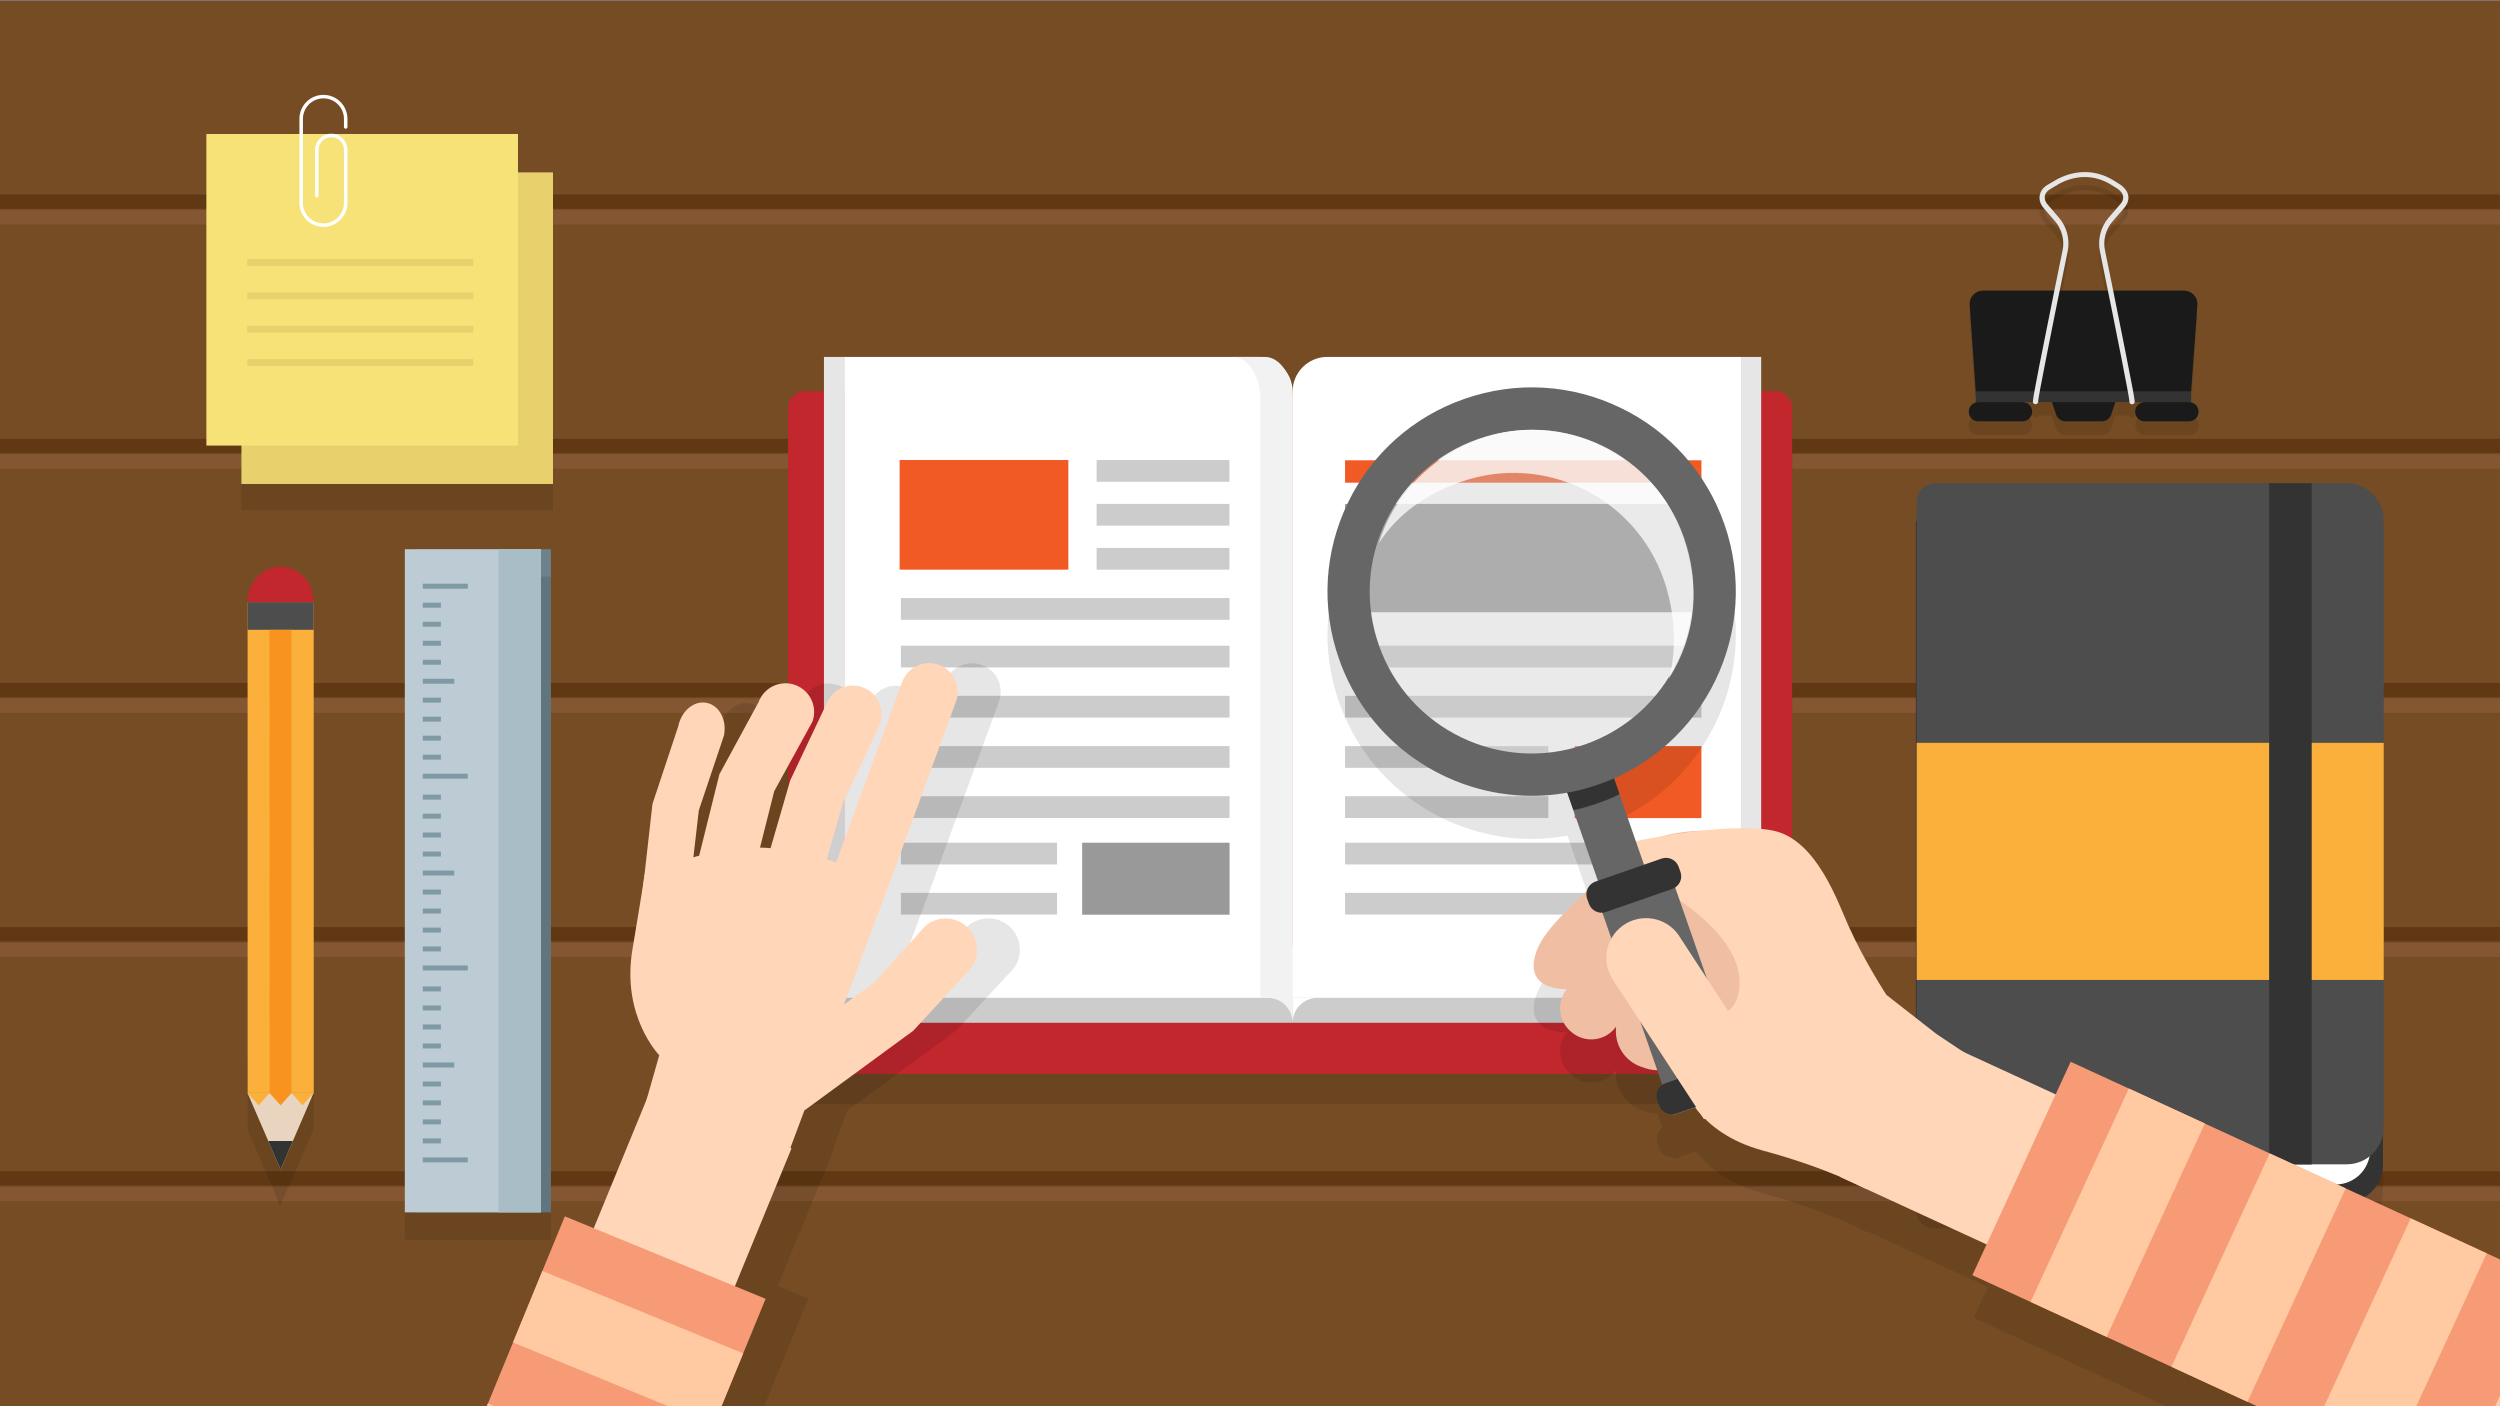 <?xml version="1.0" encoding="utf-8"?>
<!-- Generator: Adobe Illustrator 19.2.0, SVG Export Plug-In . SVG Version: 6.00 Build 0)  -->
<svg version="1.1" id="Layer_1" xmlns="http://www.w3.org/2000/svg" xmlns:xlink="http://www.w3.org/1999/xlink" x="0px" y="0px"
	 viewBox="0 0 1920 1080" style="enable-background:new 0 0 1920 1080;" xml:space="preserve">
<rect x="0" y="0" width="1920" height="1080" fill="#808080" stroke="none"/>
<style type="text/css">
	.st0{fill:#754C24;}
	.st1{fill:#603813;}
	.st2{fill:#845732;}
	.st3{opacity:0.1;}
	.st4{fill:#333333;}
	.st5{fill:#FFFFFF;}
	.st6{fill:#4D4D4D;}
	.st7{fill:#FBB03B;}
	.st8{fill:#1A1A1A;}
	.st9{fill:#E6E6E6;}
	.st10{fill:#C1272D;}
	.st11{fill:#CCCCCC;}
	.st12{fill:#F2F2F2;}
	.st13{fill:#F15A24;}
	.st14{fill:#999999;}
	.st15{fill:#6C828C;}
	.st16{fill:#BDCCD4;}
	.st17{fill:#A8BDC6;}
	.st18{fill:none;stroke:#7F99A5;stroke-width:3.818;stroke-miterlimit:10;}
	.st19{fill:#E8D4BF;}
	.st20{fill:#F7931E;}
	.st21{fill:#E8D06D;}
	.st22{fill:#F7E277;}
	.st23{fill:none;stroke:#FFFFFF;stroke-width:2.696;stroke-linecap:round;stroke-miterlimit:10;}
	.st24{fill:#EFBEA3;}
	.st25{fill:#FFD6B8;}
	.st26{opacity:0.34;fill:#F2F2F2;}
	.st27{fill:#666666;}
	.st28{opacity:0.74;fill:#FFFFFF;}
	.st29{fill:#F69B76;}
	.st30{fill:#FFC9A1;}
</style>
<g>
	<rect y="0.6" class="st0" width="1920" height="1081"/>
	<g>
		<rect y="149.4" class="st1" width="1920" height="11"/>
		<rect y="161.4" class="st2" width="1920" height="11"/>
	</g>
	<g>
		<rect y="337" class="st1" width="1920" height="11"/>
		<rect y="348.9" class="st2" width="1920" height="11"/>
	</g>
	<g>
		<rect y="524.5" class="st1" width="1920" height="11"/>
		<rect y="536.4" class="st2" width="1920" height="11"/>
	</g>
	<g>
		<rect y="712" class="st1" width="1920" height="11"/>
		<rect y="724" class="st2" width="1920" height="11"/>
	</g>
	<g>
		<rect y="899.5" class="st1" width="1920" height="11"/>
		<rect y="911.5" class="st2" width="1920" height="11"/>
	</g>
</g>
<path class="st3" d="M240.9,511.3l0-21.3h-0.1c-0.1-15-11.4-26.8-25.4-26.8c-14,0-25.3,11.8-25.4,27.8H190l0,0h0.1l0,0l0.1,376.6
	l15.9,36.7v0l9,21.9v0l8.7-19.7l1.2-2.4l15.9-37.1h0.2L240.9,511.3z"/>
<path class="st3" d="M1681.1,319h1.1l0.6-8.4l0,0l4.7-66.5c0.4-5.9-4.3-11-10.2-11h-54.5c-2.5-12-4.8-23.4-6.3-31.1
	c-1.6-7.8,0.6-16.1,5.8-22.1l8.9-10.2c2.5-2.9,3.6-5.9,3.3-8.9c-0.4-3.2-2.3-6.2-5.9-8.8c0,0-0.1-0.1-0.1-0.1l-6.1-3.8
	c-13.3-7.7-28.3-7.9-42.5-0.5l-7.4,4.3c-4.4,2.6-5.7,5.9-6.1,8.2c-0.5,3.4,0.6,6.8,3.1,9.8l8.7,10.1c5.2,6,7.4,14.2,5.8,22
	c-1.6,7.6-3.8,19.1-6.3,31.1h-54.9c-5.9,0-10.6,5.1-10.2,11l5.2,74l0,1h1.5c-4.1,0-7.4,3.4-7.4,7.5s3.3,7.5,7.4,7.5h33.9
	c4.1,0,7.4-3.4,7.4-7.5s-3.3-7.5-7.4-7.5h8.1c0.1,1,0.4,0.9,0.9,1.2c0.3,0.2,0.7,0.3,1.1,0.3c0.4,0,0.8-0.1,1.2-0.3
	c0.4-0.3,0.7-1.1,0.8-1.1h10.6l3.2,9.7c1.1,3.1,4,5.3,7.3,5.3h27.7c3.3,0,6.2-2.2,7.3-5.3l3.2-9.7h10.7c0.1,0,0.4,0.8,0.8,1.1
	c0.7,0.5,1.6,0.5,2.3,0.1c0.5-0.3,0.8-0.2,0.9-1.2h8c-4.1,0-7.4,3.4-7.4,7.5s3.3,7.5,7.4,7.5h33.9c4.1,0,7.4-3.4,7.4-7.5
	S1685.2,319,1681.1,319z M1588,202.7c1.8-9-0.7-18.5-6.7-25.5l-8.7-10.1c-1.8-2.1-2.6-4.4-2.2-6.5c0.3-2.1,1.8-4,4.2-5.4l7.3-4.3
	c12.8-6.7,26.4-6.6,38.5,0.4l6,3.7c2.6,1.9,4,3.9,4.2,6c0.2,1.9-0.6,3.9-2.3,5.9l-8.9,10.3c-6,7-8.5,16.4-6.7,25.5
	c2.2,10.8,4.3,21.3,6.2,30.3h-37C1583.7,224,1585.8,213.5,1588,202.7z"/>
<g>
	<path class="st3" d="M1801.6,943.3h-316.5c-7.6,0-13.7-6.1-13.7-13.7V420.1h330.2c15.7,0,28.5,12.8,28.5,28.5v466.1
		C1830.1,930.5,1817.3,943.3,1801.6,943.3z"/>
	<path class="st4" d="M1801.6,923.3h-316.5c-7.6,0-13.7-6.1-13.7-13.7V400.1h330.2c15.7,0,28.5,12.8,28.5,28.5v466.1
		C1830.1,910.5,1817.3,923.3,1801.6,923.3z"/>
	<path class="st5" d="M1793.6,909.7h-317.4V405.6h317.4c14.8,0,26.7,12,26.7,26.7V883C1820.3,897.8,1808.4,909.7,1793.6,909.7z"/>
	<path class="st6" d="M1802.2,894.2h-315.9c-7.9,0-14.3-6.4-14.3-14.3V385.4c0-7.9,6.4-14.3,14.3-14.3h315.9
		c15.7,0,28.5,12.8,28.5,28.5v466.1C1830.7,881.5,1818,894.2,1802.2,894.2z"/>
	<rect x="1472" y="570.5" class="st7" width="358.7" height="182.1"/>
	<rect x="1742.7" y="371.1" class="st4" width="32.7" height="523.2"/>
	<polygon class="st7" points="1519.4,898.8 1519.4,941.2 1540.9,928.5 1562.3,941.2 1562.3,898.8 	"/>
	<rect x="1472" y="868.2" class="st6" width="25.5" height="41.8"/>
</g>
<g>
	<path class="st8" d="M1682.2,308.6h-164.3l-5.2-74.5c-0.4-5.9,4.3-10.9,10.2-10.9h154.5c5.9,0,10.6,5,10.2,10.9L1682.2,308.6z"/>
	<path class="st8" d="M1553.3,323.6h-33.9c-4.1,0-7.4-3.3-7.4-7.4l0,0c0-4.1,3.3-7.4,7.4-7.4h33.9c4.1,0,7.4,3.3,7.4,7.4l0,0
		C1560.7,320.3,1557.3,323.6,1553.3,323.6z"/>
	<path class="st8" d="M1614.1,323.6h-27.7c-3.3,0-6.2-2.1-7.3-5.2l-3.2-9.6h48.7l-3.2,9.6C1620.3,321.6,1617.4,323.6,1614.1,323.6z"
		/>
	<path class="st8" d="M1681.1,323.6h-33.9c-4.1,0-7.4-3.3-7.4-7.4l0,0c0-4.1,3.3-7.4,7.4-7.4h33.9c4.1,0,7.4,3.3,7.4,7.4l0,0
		C1688.5,320.3,1685.2,323.6,1681.1,323.6z"/>
	<polygon class="st4" points="1682.2,308.8 1517.9,308.8 1517.4,300.5 1682.8,300.5 	"/>
	<path class="st9" d="M1563.3,310.4c-0.4,0-0.8-0.1-1.1-0.3c-1.4-0.9-1.4-0.9,1.4-15.7c1.4-7.6,3.5-18.4,6.3-32.1
		c5-25.2,11-54.8,14.2-70.2c1.6-7.8-0.6-16.1-5.8-22.1l-8.7-10.1c-2.6-3-3.7-6.4-3.1-9.8c0.4-2.3,1.7-5.6,6.1-8.2l7.4-4.3
		c14.1-7.4,29.2-7.3,42.5,0.5l6.1,3.8c0,0,0.1,0.1,0.1,0.1c3.5,2.6,5.5,5.6,5.9,8.8c0.3,3-0.8,6.1-3.3,9l-8.9,10.3
		c-5.2,6-7.4,14.3-5.8,22.1c3.2,15.4,9.2,45.1,14.2,70.2c2.7,13.7,4.8,24.5,6.3,32.1c2.8,14.8,2.8,14.8,1.4,15.7
		c-0.7,0.4-1.6,0.4-2.3-0.1c-0.7-0.5-0.9-1.3-0.8-2c-0.4-4.4-8.8-47.3-22.7-115.3c-1.8-9,0.7-18.6,6.7-25.6l8.9-10.3
		c1.8-2,2.5-4,2.3-5.9c-0.2-2.1-1.6-4.1-4.2-6l-6-3.7c-12-7-25.7-7.1-38.5-0.4l-7.3,4.3c-2.4,1.4-3.8,3.3-4.2,5.4
		c-0.3,2.2,0.4,4.5,2.2,6.5l8.7,10.1c6,7,8.5,16.5,6.7,25.6c-13.9,68-22.3,110.8-22.7,115.2c0.1,0.7-0.1,1.5-0.8,2
		C1564.1,310.3,1563.7,310.4,1563.3,310.4z"/>
</g>
<g>
	<path class="st3" d="M1363.2,847.9H618.4c-7.3,0-13.2-5.9-13.2-13.2V336.6c0-7.3,5.9-13.2,13.2-13.2h744.8
		c7.3,0,13.2,5.9,13.2,13.2v498.1C1376.4,842,1370.5,847.9,1363.2,847.9z"/>
	<path class="st10" d="M1363.2,824.8H618.4c-7.3,0-13.2-5.9-13.2-13.2V313.6c0-7.3,5.9-13.2,13.2-13.2h744.8
		c7.3,0,13.2,5.9,13.2,13.2v498.1C1376.4,819,1370.5,824.8,1363.2,824.8z"/>
	<rect x="632.8" y="726.4" class="st11" width="719.8" height="59.1"/>
	<path class="st5" d="M992.7,766.3H648.3V274.1h317.7c14.7,0,26.7,11.9,26.7,26.7V766.3z"/>
	<path class="st12" d="M971.4,274.1h-24.8c11.8,0,21.3,14.4,21.3,32.1v460.1h24.8V306.2C992.7,288.5,983.2,274.1,971.4,274.1z"/>
	<path class="st5" d="M1337.1,766.3H992.7V300.8c0-14.7,11.9-26.7,26.7-26.7h317.7V766.3z"/>
	<rect x="690.9" y="353.3" class="st13" width="129.6" height="84.2"/>
	<path class="st12" d="M992.7,785.6v-19.2h-19.2C984.1,766.3,992.7,774.9,992.7,785.6L992.7,785.6z"/>
	<path class="st5" d="M992.7,785.6v-19.2h19.2C1001.3,766.3,992.7,774.9,992.7,785.6L992.7,785.6z"/>
	<polygon class="st9" points="648.3,766.3 632.8,785.6 632.8,274.1 648.3,274.1 	"/>
	<polygon class="st9" points="1337.1,766.3 1352.6,785.6 1352.6,274.1 1337.1,274.1 	"/>
	<rect x="1033" y="387" class="st14" width="273.7" height="83.2"/>
	<rect x="1033" y="353.5" class="st13" width="273.7" height="17.2"/>
	<rect x="1033" y="495.9" class="st11" width="273.7" height="16.7"/>
	<rect x="1033" y="534.4" class="st11" width="273.7" height="16.7"/>
	<rect x="1033" y="647.2" class="st11" width="273.7" height="16.7"/>
	<rect x="1033" y="685.7" class="st11" width="273.7" height="16.7"/>
	<rect x="1033" y="573" class="st11" width="156.1" height="16.7"/>
	<rect x="1033" y="611.5" class="st11" width="156.1" height="16.7"/>
	<rect x="691.9" y="495.9" class="st11" width="252.4" height="16.7"/>
	<rect x="691.9" y="534.4" class="st11" width="252.4" height="16.7"/>
	<rect x="842.2" y="420.8" class="st11" width="102" height="16.7"/>
	<rect x="842.2" y="387" class="st11" width="102" height="16.7"/>
	<rect x="842.2" y="353.3" class="st11" width="102" height="16.7"/>
	<rect x="691.9" y="459.3" class="st11" width="252.4" height="16.7"/>
	<rect x="691.9" y="647.2" class="st11" width="119.9" height="16.7"/>
	<rect x="691.9" y="685.7" class="st11" width="119.9" height="16.7"/>
	<rect x="691.9" y="573" class="st11" width="252.4" height="16.7"/>
	<rect x="691.9" y="611.5" class="st11" width="252.4" height="16.7"/>
	<rect x="1209.4" y="573" class="st13" width="97.3" height="55.3"/>
	<rect x="831.1" y="647.2" class="st14" width="113.2" height="55.3"/>
</g>
<g>
	<rect x="318.6" y="421.8" class="st15" width="104.5" height="509.3"/>
	<rect x="310.9" y="442.9" class="st3" width="112.1" height="509.3"/>
	<rect x="310.9" y="421.8" class="st16" width="104.5" height="509.3"/>
	<rect x="382.8" y="421.8" class="st17" width="32.6" height="509.3"/>
	<line class="st18" x1="324.7" y1="450.2" x2="359.3" y2="450.2"/>
	<line class="st18" x1="324.7" y1="596.1" x2="359.3" y2="596.1"/>
	<line class="st18" x1="324.7" y1="523.2" x2="348.9" y2="523.2"/>
	<line class="st18" x1="324.7" y1="464.8" x2="338.6" y2="464.8"/>
	<line class="st18" x1="324.7" y1="479.4" x2="338.6" y2="479.4"/>
	<line class="st18" x1="324.7" y1="494" x2="338.6" y2="494"/>
	<line class="st18" x1="324.7" y1="508.6" x2="338.6" y2="508.6"/>
	<line class="st18" x1="324.7" y1="537.7" x2="338.6" y2="537.7"/>
	<line class="st18" x1="324.7" y1="552.3" x2="338.6" y2="552.3"/>
	<line class="st18" x1="324.7" y1="566.9" x2="338.6" y2="566.9"/>
	<line class="st18" x1="324.7" y1="581.5" x2="338.6" y2="581.5"/>
	<line class="st18" x1="324.7" y1="743.4" x2="359.3" y2="743.4"/>
	<line class="st18" x1="324.7" y1="670.5" x2="348.9" y2="670.5"/>
	<line class="st18" x1="324.7" y1="612.2" x2="338.6" y2="612.2"/>
	<line class="st18" x1="324.7" y1="626.8" x2="338.6" y2="626.8"/>
	<line class="st18" x1="324.7" y1="641.3" x2="338.6" y2="641.3"/>
	<line class="st18" x1="324.7" y1="655.9" x2="338.6" y2="655.9"/>
	<line class="st18" x1="324.7" y1="685.1" x2="338.6" y2="685.1"/>
	<line class="st18" x1="324.7" y1="699.7" x2="338.6" y2="699.7"/>
	<line class="st18" x1="324.7" y1="714.3" x2="338.6" y2="714.3"/>
	<line class="st18" x1="324.7" y1="728.8" x2="338.6" y2="728.8"/>
	<line class="st18" x1="324.7" y1="890.8" x2="359.3" y2="890.8"/>
	<line class="st18" x1="324.7" y1="817.9" x2="348.9" y2="817.9"/>
	<line class="st18" x1="324.7" y1="759.5" x2="338.6" y2="759.5"/>
	<line class="st18" x1="324.7" y1="774.1" x2="338.6" y2="774.1"/>
	<line class="st18" x1="324.7" y1="788.7" x2="338.6" y2="788.7"/>
	<line class="st18" x1="324.7" y1="803.3" x2="338.6" y2="803.3"/>
	<line class="st18" x1="324.7" y1="832.5" x2="338.6" y2="832.5"/>
	<line class="st18" x1="324.7" y1="847" x2="338.6" y2="847"/>
	<line class="st18" x1="324.7" y1="861.6" x2="338.6" y2="861.6"/>
	<line class="st18" x1="324.7" y1="876.2" x2="338.6" y2="876.2"/>
</g>
<g>
	
		<rect x="190.1" y="462.6" transform="matrix(-1 1.121602e-04 -1.121602e-04 -1 431.128 1301.955)" class="st7" width="50.8" height="376.9"/>
	<path class="st10" d="M215.5,435.2c-14,0-25.4,11.9-25.4,27.4l50.7,0C240.8,447.1,229.5,435.2,215.5,435.2z"/>
	
		<rect x="190.1" y="462.6" transform="matrix(-1 1.121602e-04 -1.121602e-04 -1 431.068 946.275)" class="st6" width="50.8" height="21.2"/>
	<polygon class="st19" points="190.1,839.4 240.8,839.4 215.5,898.2 	"/>
	<polygon class="st4" points="206,876.3 215.5,898.2 224.9,876.3 	"/>
	
		<rect x="207" y="483.7" transform="matrix(-1 1.121602e-04 -1.121602e-04 -1 430.949 1323.127)" class="st20" width="16.9" height="355.7"/>
	<polygon class="st7" points="240.8,839.4 232.3,848.9 223.9,839.4 	"/>
	<polygon class="st20" points="223.9,839.4 215.5,848.9 207,839.4 	"/>
	<polygon class="st7" points="207,839.4 198.6,848.9 190.1,839.4 	"/>
</g>
<g>
	<rect x="185.4" y="152.5" class="st3" width="239.3" height="239.3"/>
	<rect x="185.4" y="132.4" class="st21" width="239.3" height="239.3"/>
	<rect x="158.5" y="102.9" class="st22" width="239.3" height="239.3"/>
	<path class="st23" d="M243.3,150.3v-35.2c0-6.1,5-11.1,11.1-11.1h0c6.1,0,11.1,5,11.1,11.1v40.7c0,9.5-7.7,17.1-17.1,17.1h0
		c-9.5,0-17.1-7.7-17.1-17.1V91.3c0-9.5,7.7-17.1,17.1-17.1h0c9.5,0,17.1,7.7,17.1,17.1v6.2"/>
	<rect x="189.9" y="275.8" class="st21" width="173.6" height="5.2"/>
	<rect x="189.9" y="250.2" class="st21" width="173.6" height="5.2"/>
	<rect x="189.9" y="224.6" class="st21" width="173.6" height="5.2"/>
	<rect x="189.9" y="199" class="st21" width="173.6" height="5.2"/>
</g>
<g>
	<path class="st3" d="M2052.3,1060.5l-33.3-15.3l0,0l-58.4-26.9l0,0l-49.9-23l0,0l-58.4-26.9l0,0l-49.9-23l0,0l-58.4-26.9l0,0
		l-49.9-23l0,0l-58.4-26.9l0,0l-44.6-20.5l-11.5,25l-75.6-34.8l-16.8-11.2l-38.4-30c0,0-16.7-25.4-29.1-52.9
		c-8.1-17.9-24.5-66.5-58-73.3c-14.5-2.9-35-2.1-54.6,0.1c-10.1,0.3-20.4,1.5-30.2,4.2c-8.6,1.4-15.8,2.8-20.5,3.8l-12.5-36
		c0,0,0,0,0,0l-4.2-12.1c73.9-32.6,111.8-117.4,84.7-195c-13.8-39.6-42.1-71.4-79.8-89.6c-37.7-18.2-80.2-20.7-119.8-6.9
		c-39.6,13.8-71.4,42.1-89.6,79.8c-18.2,37.7-20.7,80.3-6.9,119.8c22.5,64.6,83.3,105.3,148.2,105.3c9.1,0,18.2-0.9,27.3-2.5
		l4.6,13.3c0,0,0,0,0,0l18.9,54.2c-0.1,0-0.1,0.1-0.2,0.2l-1.8,0.6c-3.4,1.2-5.8,4-6.6,7.3c-23.4,22.2-35.4,35-39.4,48.7
		c-8.4,28.3,24.1,26.7,24.1,26.7l0,0c-8.1,10.1-6.5,24.9,3.7,33l0.6,0.5c10.2,8.1,25,6.3,33-4l0.6-0.7c-1.6,13.5,6.4,26.4,19.3,30.8
		l3.6,1.2c2.9,1,5.9,1.4,8.8,1.4l3.9,11.1c-3.8,2.6-5.5,7.4-3.9,11.9l1.4,3.9c1.6,4.5,5.9,7.2,10.5,6.9l0.5,1.3l17-5.9
		c1.4,1.8,2.9,3.6,4.6,5.4l2,3l0.6-0.4c9.3,9.2,23.4,18.7,44.4,24.3c51.4,13.9,79.5,29.6,79.5,29.6l0.4-0.5l92.9,42.8l-10.9,23.6
		l81.7,37.6l21.3,9.8l0,0l158.2,72.8l0,0l46.5,21.4l94.9,43.7l25.3,11.7l0,0l33.3,15.3l10.9-23.6l0,0l53.1-115.3h0L2052.3,1060.5z"
		/>
	<path class="st24" d="M1372.3,647c0,0-85.3-27-126.8,12.1c-41.5,39.1-60.9,55.7-66.3,73.9c-8.4,28.3,24.1,26.7,24.1,26.7l0,0
		c-8.1,10.1-6.5,24.9,3.7,33l0.6,0.5c10.2,8.1,25,6.3,33-4l0.6-0.7l0,0c-1.6,13.5,6.4,26.4,19.3,30.8l3.6,1.2
		c12.1,4.1,25.4-1.2,31.3-12.5l0,0l0,0c-1.2,13.2,6.7,25.6,19.3,29.9l0,0c11.6,4,24.5-0.1,31.7-10l4-5.5l78-71.8L1372.3,647z"/>
	<path class="st25" d="M1487.2,794.1l-38.4-30c0,0-16.7-25.4-29.1-52.9c-8.1-17.9-24.5-66.5-58-73.3c-36.3-7.4-111.1,9.3-111.1,9.3
		l-12,16c0,0,101.9,41.8,97.2,94.8c-2.4,26.8-22.6,19.4-22.6,19.4l-20.9,55.5c0,0,10.1,36.8,61.5,50.7s79.5,29.6,79.5,29.6
		l76.1-104.3L1487.2,794.1z"/>
	<g>
		
			<ellipse transform="matrix(0.944 -0.329 0.329 0.944 -84.004 412.048)" class="st26" cx="1176.3" cy="454.4" rx="146.1" ry="146.1"/>
		
			<rect x="1219" y="582.2" transform="matrix(0.944 -0.329 0.329 0.944 -144.64 443.058)" class="st27" width="37.5" height="133.9"/>
		
			<rect x="1253.5" y="669.9" transform="matrix(0.944 -0.329 0.329 0.944 -178.924 464.218)" class="st27" width="59.2" height="182.6"/>
		<path class="st4" d="M1284.3,682.7l-50.9,17.7c-5.4,1.9-11.2-1-13.1-6.3l-1.4-3.9c-1.9-5.4,1-11.2,6.3-13.1l50.9-17.7
			c5.4-1.9,11.2,1,13.1,6.3l1.4,3.9C1292.5,675,1289.7,680.8,1284.3,682.7z"/>
		<path class="st4" d="M1338.2,837.5l-50.9,17.7c-5.4,1.9-11.2-1-13.1-6.3l-1.4-3.9c-1.9-5.4,1-11.2,6.3-13.1l50.9-17.7
			c5.4-1.9,11.2,1,13.1,6.3l1.4,3.9C1346.4,829.8,1343.6,835.7,1338.2,837.5z"/>
		<path class="st4" d="M1237.6,591.9l-35.5,12.2l6.3,18c4.1-0.5,14.4-3.7,18.4-5.1c4-1.4,13.2-4.8,17-7.1L1237.6,591.9z"/>
		<path class="st27" d="M1176.5,611.2c-64.9,0-125.7-40.6-148.2-105.3c-13.8-39.5-11.3-82.1,6.9-119.8
			c18.2-37.7,50.1-66.1,89.6-79.8c39.6-13.8,82.1-11.3,119.8,6.9c37.7,18.2,66.1,50.1,79.8,89.6c28.4,81.6-14.9,171.2-96.5,199.6
			C1210.9,608.4,1193.5,611.2,1176.5,611.2z M1176.4,330.1c-13.8,0-27.6,2.3-41,7c-31.3,10.9-56.6,33.4-71,63.3
			c-14.5,29.9-16.4,63.6-5.5,94.9c22.5,64.7,93.5,99,158.2,76.5c64.7-22.5,99-93.5,76.5-158.2c-10.9-31.3-33.4-56.6-63.3-71
			C1213.3,334.3,1194.9,330.1,1176.4,330.1z"/>
		<path class="st28" d="M1122.2,370c63.7-22.2,133.4,11.5,155.6,75.2c8.5,24.5,10.4,52.8,3.9,76c21.9-34.9,23.8-72.2,11-109.1
			c-22.2-63.7-91.8-97.4-155.6-75.2c-39.2,13.7-67.9,45.8-78,80.1C1073.3,394.8,1095.3,379.4,1122.2,370z"/>
	</g>
	<path class="st25" d="M1308.7,859.6l-71-108.7c-8.4-14.6-3.4-33.3,11.2-41.7l0,0c14.6-8.4,33.3-3.4,41.7,11.2l71,108.7
		L1308.7,859.6z"/>
	
		<rect x="1663.9" y="662.3" transform="matrix(0.418 -0.908 0.908 0.418 116.39 2137.935)" class="st25" width="126.9" height="631.6"/>
	<g>
		
			<rect x="1693.7" y="749.4" transform="matrix(0.418 -0.908 0.908 0.418 126.393 2203.971)" class="st29" width="180.5" height="507.7"/>
		
			<rect x="1536.9" y="899" transform="matrix(0.418 -0.908 0.908 0.418 100.775 2019.571)" class="st30" width="180.5" height="64.3"/>
		
			<rect x="1645.2" y="948.8" transform="matrix(0.418 -0.908 0.908 0.418 118.47 2146.943)" class="st30" width="180.5" height="64.3"/>
		
			<rect x="1753.5" y="998.7" transform="matrix(0.418 -0.908 0.908 0.418 136.166 2274.316)" class="st30" width="180.5" height="64.3"/>
		
			<rect x="1861.8" y="1048.6" transform="matrix(0.418 -0.908 0.908 0.418 153.861 2401.688)" class="st30" width="180.5" height="64.3"/>
	</g>
</g>
<g>
	<path class="st3" d="M777.5,713.8c-8.6-10.1-23.8-11.4-33.9-2.8l-39.4,43.6l-22.9,16.7l35.1-93.7l50.8-138.7
		c4.2-11.4-1.7-24-13.1-28.2h0c-11.4-4.2-24,1.7-28.2,13.1l-50.7,138.5c-2.4-0.7-4.8-1.5-7.3-2.2l12.6-43.8l28.3-60.1
		c4.2-11.4-1.7-24-13.1-28.2h0c-11.4-4.2-24,1.7-28.2,13.1l-27.6,58.3l-15.1,52.2c-2.7-0.2-5.4-0.4-8.1-0.4l10.9-43.4l29.3-53.3
		c4.2-11.4-1.7-24-13.1-28.2l0,0c-11.4-4.2-24,1.7-28.2,13.1l-30.1,55.4l-15.6,62.7c-1.5,0.4-3,0.8-4.4,1.2l4.2-36.1l19.3-57.4
		c2.4-11.9-3.5-23.1-13.2-25.1c-9.7-2-19.5,6.1-21.9,18l-19.8,59.6l-6.2,54.4c0,0.1-0.8,6.5-9.3,57.5c-8.6,51.2,20.6,81.1,20.6,81.1
		l-9.1,32l-41.4,100.8l-22.2-9.1l-59.1,143.8h0l-14.5,35.3l-27.3,66.5l0,0l-22.6,54.9l0,0l-19.3,46.9l0,0l-22.6,54.9l0,0l-12.9,31.3
		l22.2,9.1l0,0l108.4,44.6l0,0l23.5,9.7L600.8,1046l2.7-6.6l0,0l17.2-42l-23.5-9.7L640.7,882l-0.7-0.3l11-29.3l0.1,0.2l83.3-61.1
		l40.4-43.8C784.9,739.1,786.1,723.9,777.5,713.8z"/>
	<path class="st25" d="M587,815.9l31.1,36.7l83.3-61l40.4-43.8c10.1-8.6,11.4-23.8,2.8-33.9l0,0c-8.6-10.1-23.8-11.4-33.9-2.8
		l-39.4,43.6L587,815.9z"/>
	<path class="st25" d="M642.1,662.4l41.3,15.1l50.8-138.7c4.2-11.4-1.7-24-13.1-28.2h0c-11.4-4.2-24,1.7-28.2,13.1L642.1,662.4z"/>
	<path class="st25" d="M583.6,679.7l41.3,15.1l22.6-78.6l28.3-60.1c4.2-11.4-1.7-24-13.1-28.2l0,0c-11.4-4.2-24,1.7-28.2,13.1
		l-27.6,58.3L583.6,679.7z"/>
	<path class="st25" d="M531.8,677.9l41.3,15.1l21.5-85.4l29.3-53.3c4.2-11.4-1.7-24-13.1-28.2l0,0c-11.4-4.2-24,1.7-28.2,13.1
		l-30.1,55.4L531.8,677.9z"/>
	<path class="st25" d="M491.5,702.6l35.1,7.1l10.1-87.4l19.3-57.4c2.4-11.9-3.5-23.1-13.2-25.1l0,0c-9.7-2-19.5,6.1-21.9,18
		l-19.8,59.6L491.5,702.6z"/>
	<path class="st25" d="M683.3,677.6l-76.7,205.1l-110.7-35.7l10.4-36.6c0,0-29.2-29.9-20.6-81.1c8.6-51.2,9.3-57.5,9.3-57.5
		s53.9-25.3,98.8-20.2C638.8,656.8,683.3,677.6,683.3,677.6z"/>
	
		<rect x="384" y="837.8" transform="matrix(0.925 0.38 -0.38 0.925 462.642 -83.464)" class="st25" width="117.2" height="583.3"/>
	<g>
		
			<rect x="338.2" y="948.2" transform="matrix(0.925 0.38 -0.38 0.925 481.268 -71.454)" class="st29" width="166.7" height="468.9"/>
		
			<rect x="398.8" y="1005.5" transform="matrix(0.925 0.38 -0.38 0.925 429.765 -105.566)" class="st30" width="166.7" height="59.4"/>
		
			<rect x="356.9" y="1107.3" transform="matrix(0.925 0.38 -0.38 0.925 465.34 -82.004)" class="st30" width="166.7" height="59.4"/>
		
			<rect x="315.1" y="1209.2" transform="matrix(0.925 0.38 -0.38 0.925 500.915 -58.441)" class="st30" width="166.7" height="59.4"/>
		
			<rect x="273.2" y="1311" transform="matrix(0.925 0.38 -0.38 0.925 536.49 -34.879)" class="st30" width="166.7" height="59.4"/>
	</g>
</g>
</svg>

